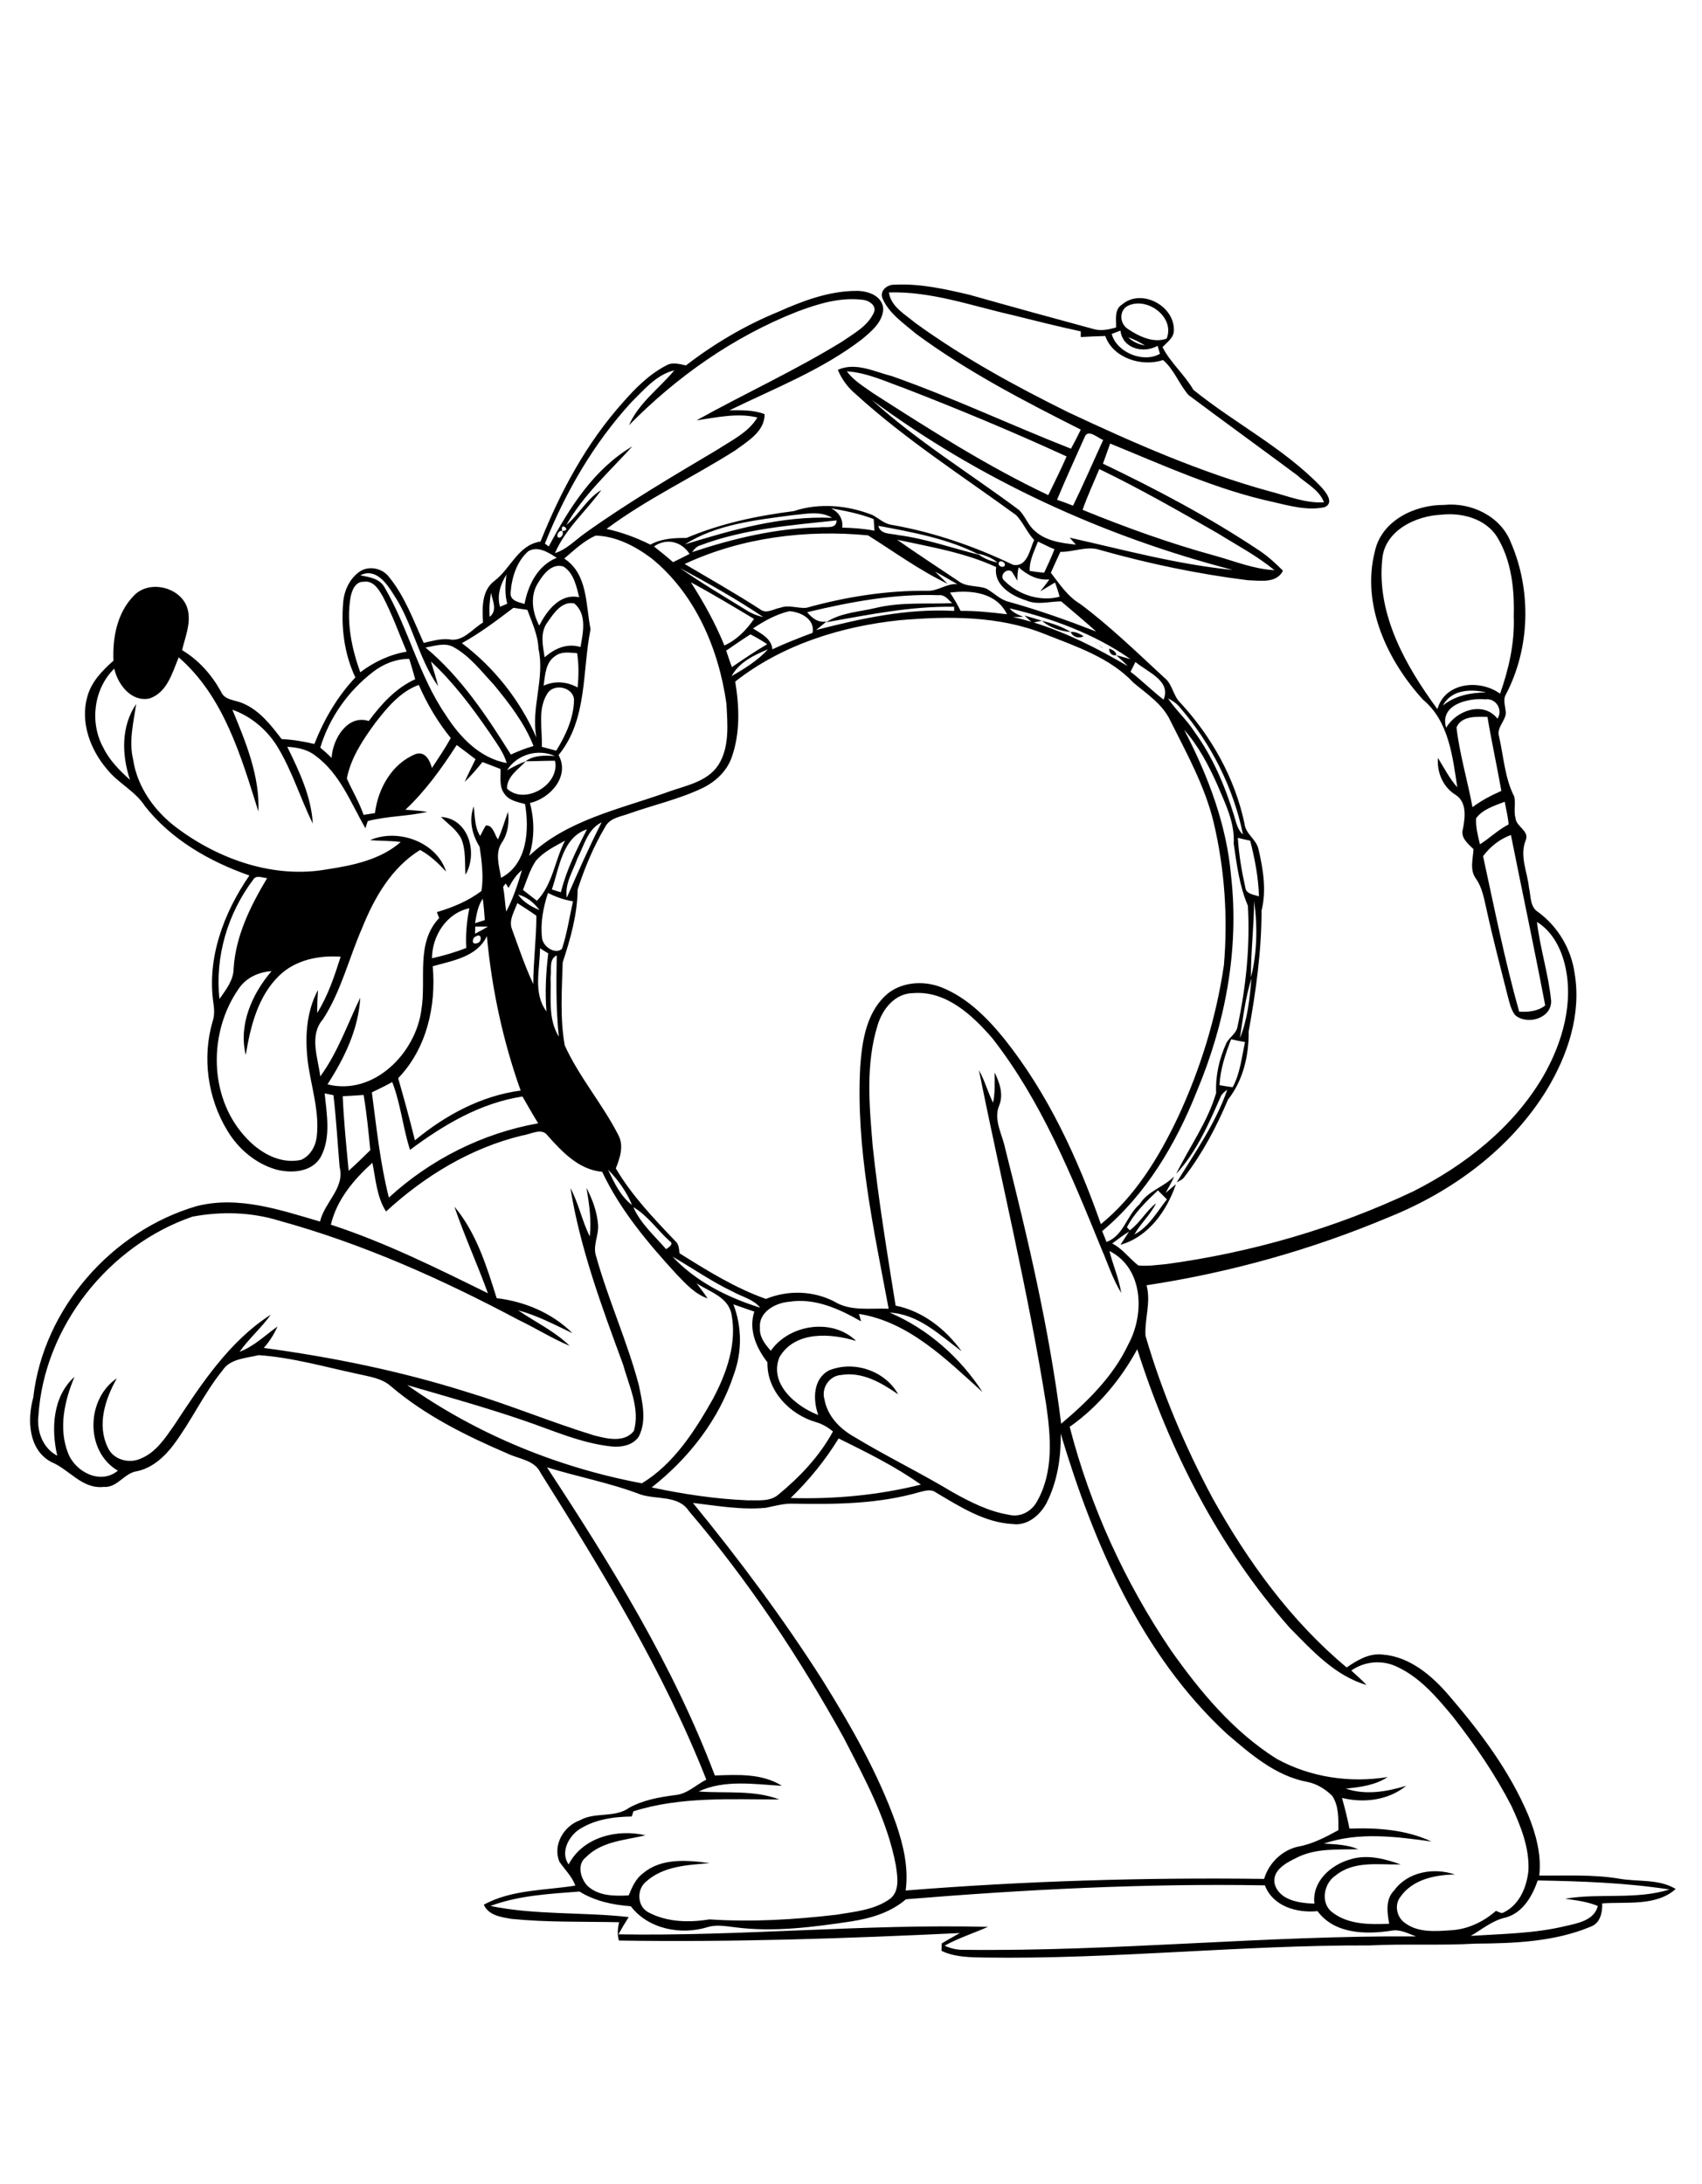 <?xml version="1.0" encoding="utf-8"?>
<!-- Generator: Adobe Illustrator 21.0.2, SVG Export Plug-In . SVG Version: 6.00 Build 0)  -->
<svg version="1.2" baseProfile="tiny" id="Layer_1" xmlns="http://www.w3.org/2000/svg" xmlns:xlink="http://www.w3.org/1999/xlink"
	 x="0px" y="0px" viewBox="0 0 660 847" overflow="scroll" xml:space="preserve">
<path d="M171,316.8c10.8,0.6,14.4,14.1,9.5,22.4c-0.3-4.6,0.2-9.5-1.6-13.9C177.1,321.7,173.7,319.5,171,316.8 M430.2,251.5
	c1.1,0.5,2.6,1.1,2.7,2.5C431.4,254.6,429.8,253,430.2,251.5 M427.9,251.5c0.6,0,1.7,0,2.3,0C429.6,251.5,428.5,251.5,427.9,251.5
	 M426,250.1c0.5,0.4,1.4,1.1,1.9,1.4C427.5,251.1,426.5,250.4,426,250.1 M424.1,248.8c0.5,0.3,1.5,1,2,1.3
	C425.6,249.7,424.6,249.1,424.1,248.8 M421.8,248.4c0.6,0.1,1.8,0.3,2.3,0.4C423.5,248.7,422.3,248.5,421.8,248.4 M420.2,246.7
	c0.4,0.4,1.2,1.3,1.5,1.7C421.4,248,420.6,247.1,420.2,246.7 M415.2,245.1c1.8-0.3,3.5,0.7,5,1.6C418.4,247.8,416,247,415.2,245.1
	 M404,240.7c3.9,1,7.8,2.2,11.2,4.4C411.1,244.7,407.1,243.4,404,240.7 M351.3,736.5c-6,5.2-13.7,7.4-21.3,8.6
	c-14.8,2.2-29.8,4.2-44.7,2.3c-3.6-0.4-7.3-1.2-10.9-0.1c-10.3,3.2-23,0.8-29.8-8.1c-7-0.5-13.9-2-19.9-5.7
	c-11.6,0.9-23.6,1.5-34.5,5.6c17.6,3.6,35.8,2.3,53.6,4.3c-1.4,2.2-2.7,4.4-4,6.7c47.8,0.8,95.5-4.1,143.3-2.9
	c-5.6,2.5-11.4,4.3-16.8,7.3c2.4,1.1,5,1.7,7.6,1.6c58.4,0.7,116.7-5.6,175.2-5.2c-3.1-1.1-6.2-2.9-9.6-2.2c-10,1.5-22,1.3-28.6-7.6
	c-7.9,0.8-17.3-1.8-20.4-10C444.1,730.3,397.6,732.7,351.3,736.5 M596.3,729.2c-2.1,6.1-5.8,12.6-12.5,14.4
	c-5.1,1.1-9.1,4.6-13.5,7.1c12.3-0.8,24.7-0.9,36.7-3.8c4.8-1.1,11.2-2.2,12.6-7.8c-4.1-1.7-8.4-2.2-12.7-2.8
	c13.4-2.3,27.4,0.5,40.5-3.6C630.4,730.1,613.3,729.5,596.3,729.2 M212.1,569c24.9,37.9,49,76.9,65.1,119.5c8.8-0.3,18.2-0.9,26,4
	c-10.7-0.6-22.2-2.5-32.3,2.2c10.5,0.8,21.3-0.7,31.3,3.1c-18.9,0-38.3-1.2-56.6,4.6c-0.2,0.7-0.4,1.3-0.6,2
	c-7.3,0.1-15,1.2-21.1,5.5c-3.8,3-6.5,8.7-3.4,13.1c5.5-10.6,18.8-13.9,29.8-11.3c-7.9,1.9-17,2.3-23.1,8.5
	c-3.6,2.8-2.1,8.2,0.6,11.1c4.3,4,10.5,4,16,3.7c1.3-3.2,2.7-6.5,5.6-8.6c7.1-6,17.2-5.1,25.8-3.9c-8.5,0.7-17.9,1.1-24.6,7.1
	c-3.8,3-3.6,9.7,0.9,12c7.2,3.8,15.7,4,23.6,2.7c16.4,1.1,32.9,0.1,49.2-1.8c7.1-1.2,14.9-1.8,21-6.3c3.7-3.1,2.7-8.6,2.1-12.8
	c-3.3-17.7-12.1-33.7-20.2-49.5c-17.2-31.1-37-60.9-60.1-88c-4.1-6.2-12.6-4.3-18.8-6.4C236.5,575,224.1,572.7,212.1,569
	 M325.2,557.8c-5.2,8.5-11.5,16.2-18.6,23.1c17,0.5,34.1-1.1,50.5-5.2C347.1,568.6,336.1,563.2,325.2,557.8 M411.3,555.9
	c0.2,9.3-1.3,18.7-5.5,27c-2.5,4.6-7.3,8.8-12.9,8.1c-11-0.5-20.6-6.7-29.9-12.2c-1.9-1.5-4.3-0.7-6.4-0.2
	c-15.8,4.6-32.4,4.8-48.7,4.5c-3.8-0.2-7.4,0.9-11,1.6c-9.4,0.9-18.8-0.8-28.2-1.9c18,22,35,44.8,50.3,68.8
	c11,17.7,21.5,36,28.5,55.7c2.8,8.2,4.9,17,3.7,25.8c46.2-3.7,92.6-5.1,139-4.5c1.8-6.1,6.9-11.1,13.1-12.5c5.7-1,10.7-3.7,15.7-6.4
	c0-4.5,0.2-9.4-2.4-13.3c-2.6-2.6-6-4.7-9.6-5.4c-12.4-2.3-22.2-10.9-31.4-18.8C442.5,641.5,424.1,598.5,411.3,555.9 M414.8,553.3
	c8,30.9,21.4,60.3,39.3,86.7c11.3,16,24.2,31.5,40.9,42c13,7.2,28.5,9.5,43.1,7.1c-4.8,3.2-10.6,3.9-16.2,4.5
	c7.7,2.6,15.8,1.2,23.4-1.1c-6.9,5.6-16.4,6.8-24.9,4.7c1.1,3.9,2.1,7.9,2.9,11.9c10.8-0.4,21.9,0.4,31.8,5
	c-13.8-1.9-28.2-3.8-41.7,0.8c4.5,0.3,9.1,0.4,13.3,2.2c-8.2,0.2-16.8-0.5-24.3,3.5c-3.9,1.9-9.2,4.8-8.1,10
	c1.9,6.4,9.7,7.4,15.4,7.6c-1-8.6,6.4-15.1,14-17.2c6.5-2,13.3-0.2,19.5,2c-8.5,0.2-18.1-1.6-25.3,4.3c-4.6,3-6,10.8-1.2,14.3
	c6.2,4.8,14.6,4.7,22,4.4c-0.8-4.4-1.5-9.5,1.9-12.9c5.3-7.3,15.4-9,23.6-6.2c-7.7,0.1-16.4,1.9-21.1,8.6c-2.5,3.1-1.5,7.9,1.6,10.1
	c5.2,4,12.1,3.3,18.2,2.9c6.4-0.4,12.4-3.3,17.2-7.5c1,0.3,2.1,1.3,3.2,0.5c6-3,8.8-9.9,9.4-16.2c0.4-8.8-3-17.2-6.6-25
	c-6.3-12.2-14.1-23.6-22.6-34.5c-6.3-7.6-13-15.6-22.3-19.7c-5.6-2.5-12.2-1.8-17.2,1.7c2,1.8,4,3.6,5.9,5.6
	c-12.3-3.6-21.1-13.4-29.8-22.2c-27.4-31.1-46.6-68.7-59.1-108C434.7,534.8,425.9,545.5,414.8,553.3 M284.4,505.8
	c3.3,8.7,3.4,18.3,0.2,27.1c-5.7,17.5-17.5,32.6-31.9,43.9c12.3,2.6,24.8,4.5,37.3,5c3.9-0.1,8.4,0.6,11.7-2.1
	c8.4-6.9,16.1-15,21.3-24.6c-1.9-1.6-4.1-2.9-6.5-3.6c-10.2-2.9-19.2-12.2-18.9-23.2c-4.3-5.6-7.4-12.5-5.1-19.7
	C289.7,507.7,287.1,506.7,284.4,505.8 M260.8,487.3c9,9.7,21.5,15.9,34,19.8c-2.7-3.3-7-4.2-10.6-6.2
	C276,497,268.6,491.8,260.8,487.3 M245.6,468.1c2.8,6.4,8.2,11.1,12.7,16.3c1-0.7,3.2-2,1.4-3.1C254.9,477,251.2,471.4,245.6,468.1
	 M437,475.9c0.3,0.3,0.8,0.9,1.1,1.2c4-2.9,6.3-7.5,10.2-10.5c-2.2,4.5-6,7.8-8.4,12.1c5.6-2.9,8.8-8.8,12.6-13.6
	c-1.2-1.2-2.3-2.3-3.5-3.5C444.5,465.9,439.9,470.3,437,475.9 M235.8,453.6c2.3,4.9,4.8,10.3,9.3,13.7
	C243,462.2,239.7,457.5,235.8,453.6 M202.6,440.3c-20,4.8-37.9,15.7-52.9,29.5c-3.6-5.6-4-12.5-5.3-18.9c-7.2,6.5-13.8,14.3-16.1,24
	c21.1,6.9,41,16.8,60.9,26.6c-4.1-11.3-9.1-22.2-13-33.6c8.5,10.1,12.5,23.1,16.4,35.5c10.9,1.3,21.6,5.8,29.4,13.6
	c-6.9-3.3-13.7-6.9-21.1-8.9c6.7,4.6,14.2,8.1,20,13.8c-6.9-2.9-13.2-6.9-19.9-10.1c-29.5-15.7-60.3-29.5-92.6-38.4
	c-10.9-3.4-22.7-3.7-33.8-1.6C42.1,483,17.1,514.5,14.9,549c-0.7,6,1.7,12.6,7.3,15.5c-2.4-10.4-1.8-23,6.7-30.6
	c-3.9,9.2-6.3,20-2.5,29.6c2.8,7.3,12.6,12.4,19.3,6.8c-12.8-7.5-12.3-27.8-0.4-35.8c-4.5,8-7.8,18-3.5,26.8
	c2.1,4.8,8.3,6.4,12.8,4.3c5.9-2.4,9.5-8,13-13c10.4-15.8,21.2-32.4,37.4-42.8c-3.6,5.1-8.5,9.3-12.1,14.4c5.6-2.1,9.9-6.4,14.7-9.8
	c-1.3,3-3.1,5.8-5.3,8.3c26.7,3.6,53.1,9,78.8,17.1c16.6,5,32.6,11.7,49.2,16.8c5,1.3,11.8,3,15.5-1.7c2.5-8.7-1.9-17.5-4.2-25.8
	c-8.2-22.3-16.6-44.8-20.4-68.4c3.2,6,4.5,12.7,7.5,18.8c0.7-6.3-0.2-12.7-1.3-18.9c2.3,4.4,4.1,9.2,4.5,14.2
	c0.4,4.2-2.2,8.3-0.7,12.5c4.7,16.8,12,32.8,16.5,49.7c1.3,6.4,3.2,13.6,0.1,19.9c-2.2,3.6-6.9,4.4-10.8,4
	c-11.9-1.3-22.8-6.3-34-10.1c-14.9-5.1-30-9.3-45.1-13.7c27,19.1,58.5,32,91,38.1c12.4-7.5,20.6-20.4,27.6-32.8
	c5.3-10,9.4-21.6,7.1-33.1c-1.5-6.5-8.6-8.4-13.5-11.7c1.4,1.9,2.9,3.8,4.3,5.9c-4.9-1.7-8.4-5.6-11.9-9.2
	c-11.1-12.1-21.9-24.9-29-39.9c-9-0.8-15.5-7.7-21.1-14C210.1,437.1,205.8,439.9,202.6,440.3 M132.9,425.1
	c0.4,9.7,1.4,19.3,2.3,28.9c2.9-2.6,5.7-5.3,8.4-8c-0.7-7.1-1.4-14.3-2.6-21.4C138.2,424.8,135.5,425,132.9,425.1 M144.2,423.6
	c1.8,13.6,3.2,27.4,6.6,40.8c16.1-14.8,36.4-25,57.9-28.8c-2.1-3.4-4.1-6.9-6.1-10.4c-16.3,2.5-30.6,11-43.6,20.7
	c-2.8-8.7-3.6-17.8-6.9-26.3C149.6,421,146.9,422.3,144.2,423.6 M477.4,403c-2.2,5.7-4.2,11.6-4.5,17.8c1.7,0.3,3.4,0.6,5.1,0.8
	c2.9-5.3,3.5-11.6,4.8-17.5C481,403.8,479.2,403.4,477.4,403 M340.4,397.3c-4.8,15.2-3.3,31.4-2,47c2.2,20.8,5.6,41.4,8.9,62
	c10.5,2.1,19.4,9.1,25.6,17.7c-8.5-6.3-16.7-14.4-27.9-15c14.8,6.3,27.3,17.4,36,30.8c-14-12.6-28.5-27.2-47.9-30.3
	c0.2,0.7,0.6,2.2,0.8,2.9c-8.4-4.8-17.9-9.2-27.9-7.6c-5.3,0.4-11.9,4-11.3,10.1c-0.3,3.5,2,6.4,4.2,8.9
	c7.2-10.3,23.9-12.8,33.1-3.8c-9.9-3-23.6-4-29.7,6.2c-4.3,10.3,6.3,19.2,15,22.5c-2.1-5.9-2.1-14,4.2-17.3
	c9.6-3.9,21.7,0.1,26.8,9.3c-6.5-4.5-14-8.9-22.2-7.5c-4.5,0.3-7.7,5.1-6.4,9.4c1.1,6.4,5.9,11.4,11.4,14.5
	c12.5,7.6,25.8,14,38.4,21.6c6.8,3.8,13.9,7.4,21.7,8.7c4.5,1.1,8.9-1.3,11-5.3c6.4-11.3,5.3-24.9,3.5-37.3
	c-6.9-43.6-17.4-86.6-26.1-129.8c2.3,4,3.4,8.5,5.5,12.6c0.8-3.8,0.6-7.8,0.6-11.7c1.9,3.9,3.5,8.4,1.8,12.7
	c-2.4,5.6,1.2,11.3,2.3,16.8c8.9,35.2,17.2,70.6,21.7,106.7c10.3-8.7,20.2-18.4,26-30.7c6.4-11.7,6-29.6-7.3-36.3
	c1.4,5.5,3.7,10.7,4.6,16.3c-3.3-5.4-5.2-11.4-7.7-17.2c-11.6-28.4-23.3-57.3-42.3-81.6c-7.7-8.9-17.8-18.4-30.5-17.5
	C347.1,385.1,342.3,391.2,340.4,397.3 M480.8,402.6c3-7.3,3.8-15.4,4.5-23.2C482.9,386.9,482,394.9,480.8,402.6 M213.5,379
	c0.3,7.7-1.1,16.1,3.2,23c-1.1-10.5-1-21-0.8-31.5C212.7,371.9,214,376.2,213.5,379 M108.3,378.3c-8.3,8-11.2,19.8-13,30.8
	c-2.9-11.7,2.5-23.8,10-32.5c-5,0.3-10,2.6-12.8,6.9c-11.6,16.7-11.6,41.4,2.2,56.9c5.4,6.2,13.5,11.2,22,9.4
	c3.5-1.5,5.6-5.1,6.1-8.8c1.2-9.8-2.1-19.4-3.4-29c-1.2-9.5-0.7-19.5,3.9-28.1c-0.2,3-0.3,6-0.3,8.9c4.2-6.7,6.7-14.3,9.1-21.8
	C123.7,370.4,114.6,372.2,108.3,378.3 M209.4,367.7c0,8.2-2.8,17.3,2.5,24.5c-0.6-7.5-0.2-15,0.7-22.5
	C211.5,369,210.4,368.4,209.4,367.7 M167.8,374.7c1.4,15.5-2.4,32-13.4,43.4c2.3,8,4.5,16,6.5,24.1c11.7-9.7,25.7-17.3,41-19.3
	c-6.9-19.3-11.2-39.5-13.1-59.9C185,371.1,175.5,372.5,167.8,374.7 M184.4,363.2c-1.3,0.5-1.6,3.2,0.3,2.6
	C187.1,365.7,187,361.4,184.4,363.2 M184.3,359.3c0,0.7-0.1,2.1-0.1,2.8c1.7-0.9,3.4-1.8,5-2.8C187.5,359.3,185.9,359.3,184.3,359.3
	 M167.5,371.6c4.5-1,9-2.3,13.3-4c-0.3-5.2,0.2-10.3,1.2-15.4C173.1,354.1,167.6,362.9,167.5,371.6 M198.6,360.5
	c2.6,7.1,5,14.3,8.2,21.1c0-8.9,1.2-17.6,1.2-26.5c-2.4-1.7-4.9-3.3-7.4-4.9C199.5,353.4,197.1,356.9,198.6,360.5 M486.3,349.4
	c0,9.9-1.3,19.7-1.2,29.6C487.5,369.5,487.7,359.1,486.3,349.4 M184.2,358c1.3-0.4,2.5-0.8,3.8-1.2c-0.2-2.8-0.4-5.5-0.8-8.3
	C185.2,351.4,184.8,354.8,184.2,358 M210.2,363.8c0.4,3.3,5,6.4,7.7,4.2c2-6,2.9-12.3,4.3-18.5c-3.4-0.5-6.6-1.7-9.7-3.2
	C210.6,352,209.5,358,210.2,363.8 M200.9,346.9c2,2.9,5.1,4.7,8.3,6C207.1,350.1,204.4,347.8,200.9,346.9 M98.2,341.1
	c-9.9,13.1-14.9,29.9-13.1,46.3c2.5-3.6,5.5-7.3,5.5-11.9c0.8-12.7,6.6-24.3,13-35C101.8,340.5,99.4,339.1,98.2,341.1 M197.2,344.3
	c-0.3-0.4-0.8-1.3-1.1-1.7c-0.3,0.4-0.7,0.9-1,1.3c0.6,3.2,0.7,6.4,1.2,9.6c2.7-5.1,4.5-10.6,6.1-16.1
	C200.1,339.3,198.6,341.7,197.2,344.3 M207.8,333.8c-2.3,3.4-3.5,7.5-5,11.3c1.8,1.4,3.6,2.8,5.4,4.2c6.2-6.4,6.9-15.7,10.9-23.3
	C215.1,328.2,210.8,330.3,207.8,333.8 M480,324.9c0.4,6.5,1.5,12.9,2.9,19.2c0.3,2.7,3.4,2.8,5.3,3.5c-0.2-7.3-1.6-14.5-3.4-21.6
	C483.3,325.7,481.7,325.3,480,324.9 M575.1,332c4.4,20.2,8.4,40.4,14,60.3c3.5,0.2,7.2-0.1,10.1-2.4c-4.2-22.1-8.9-44.1-13.3-66.1
	C581.5,325.4,577.9,328.3,575.1,332 M214,344.9c1.2,0.4,2.3,0.8,3.5,1.1c2.1-8.6,6.1-16.5,10.1-24.4
	C218,324.8,216.9,336.6,214,344.9 M223.9,332.9c-1.7,4.9-5,9.8-4.1,15.2c4.3-9.8,8.6-19.6,13.5-29.2
	C227.8,321.5,226.5,328,223.9,332.9 M572.4,317.3c-0.2,3.4,0.7,6.8,1.5,10.1c3.8-2.4,7-5.6,11.1-7.7c-0.2-3-1-5.9-1.5-8.8
	C579.4,312.5,575,313.8,572.4,317.3 M196.6,298.7c2.4-1.3,4.8-2.6,7.3-3.5c-2.9,3.2-7.3,5.8-7.3,10.6c6.9,6.6,20.7-1.6,18.6-10.8
	c-3.8,0-7.6,0.2-11.4,0.2c3.3-2.4,7.5-2.3,11.4-2C208.7,290.2,200.5,292.5,196.6,298.7 M564.8,282.1c1.2,10.4,4.3,20.6,6.2,30.9
	c3.5-2.6,7.3-4.6,11.2-6.3c-1.7-9.6-3.8-19.1-5.4-28.7C572.7,277.9,566.7,277.5,564.8,282.1 M560.8,282.2
	c3.9-6.7,14.4-10.5,19.9-3.5c2.2-3.5-0.6-8.1-4.8-7.5C569.4,270.6,558.1,273.2,560.8,282.2 M452.9,270.8c3.1,4.6,7.3,8.3,10.3,13
	c7,9.6,11.7,20.7,15.2,32c0.9,2.7,1.3,5.8,3.6,7.8c-3.7-18.1-12.3-35.2-24.4-49.2C456.3,272.8,454.7,271.7,452.9,270.8 M559.5,273.6
	c4.8-3.9,10.8-5,16.8-5.1C570.3,267.1,562.8,267.4,559.5,273.6 M212.1,269.2c-3.7,6.1-1.7,13.6-2,20.4c1.9,0.5,3.7,1,5.6,1.5
	c3.7-6,6.8-12.7,6.9-19.8C222.2,266.3,214.5,264.8,212.1,269.2 M145.4,280.5c-4.7,6.4-9.4,13.5-10.9,21.4c2.1,4.7,4.8,9.2,6.5,14.1
	c1.5-0.2,2.9-0.5,4.4-0.7c1.2-9.6,6.6-19.2,15.8-22.9c3.7-1.2,5.5,2.5,6.3,5.4c2.5-3.8,5.1-7.6,7.3-11.6
	c-5.1-6.3-9.2-13.2-12.4-20.6C155.2,268.2,150,274.5,145.4,280.5 M440.3,256.7c-0.6,1.3-1.3,2.5-1.9,3.8c4.4,3.4,8.4,7.4,12.8,10.8
	C454.3,264,444.9,260.6,440.3,256.7 M144.6,260.6c-9.6,7.4-16.9,17.7-20.4,29.3c1.5,1.3,3,2.6,4.4,4c0.3-7.1,6.1-17,14.4-14.3
	c4.8-6.5,10.5-12.8,18-16.2c-0.7-2.6-1.5-5.3-2.3-7.9C153.6,255.5,148.7,257.4,144.6,260.6 M69.3,254.9c-2.5,6-4.5,13.8-11.5,16
	c-7,1.3-12.1-5.5-13.5-11.6c-8,7.8-9.6,21-4.2,30.7c2.4,4.9,6.3,8.8,10.3,12.4c-3.2-9.7-3.5-20.7,2.4-29.4c-1,7.1-2.9,14.3-1.2,21.4
	c1.6,10.9,8.5,20.4,17.2,26.8c16.4,12.2,37.6,19.6,58.1,15.9c10-1.5,20.8-3.8,28.5-10.6c-4-0.5-8-0.4-11.9-0.7
	c10.7-4.7,25.8,0.6,29.5,12.2c-3-3.2-6.2-6.3-10.1-8.4c-11,6.8-17.7,18.4-22.4,30.1c-5.2,11.8-8.2,24.7-15.3,35.6
	c-5.4,6.2-1.9,14.9-1,22.1c6.8-9.3,10.5-20.2,15.5-30.5c-0.7,12.3-6.2,23.5-12.7,33.6c18,4.5,34.2-12.1,36.4-28.9
	c2-11.9-2.3-25.9,6.9-35.6c-0.3-0.8-0.6-1.5-0.9-2.3c6.1-1.8,12.2-4.3,17.3-8.2c0.9-5.6,0.1-11.5-0.7-17.1
	c-2.9-4.7-4.3-10.3-2.3-15.7c0.5,3.9,0.3,8,2.5,11.5c0.7-1.4,1.4-2.8,2.2-4.1c2.9-0.2,3.3,3.6,4.7,5.4c1.6-3.5,2.6-7.2,3.9-10.7
	c0.5,4.1,0,8.3-2.3,11.8c-2.9,4.1-1.1,9.3-0.4,13.8c10.2-5.3,11-18.6,9.3-28.6c-2.8-0.8-6.2-1.3-8-4c-2.1-2.7-1.4-6.4-1.5-9.6
	c-2.3-0.9-4.6-1.8-7-2.7c-2.2,2.7-4.4,5.3-6.9,7.7c1.3-3,2.8-5.9,4.2-8.8c-2.4-1.8-4.8-3.7-7.3-5.5c-5.8,9-12.1,17.8-19.9,25.1
	c2.8,0.2,5.6,0.4,8.5,0.8c-7.6,1.8-15.5,1.6-23.1,3.6c-0.2,0.7-0.7,2.1-0.9,2.8c-5.6-9.8-9.9-21.2-19.3-28.1
	c-3.1-2.5-7.1-3.3-11-3.5c4.6,9.4,9.3,19.2,9.9,29.8c-4.9-10-8.1-20.8-14-30.3c-4-6.3-10.1-11.4-17.2-13.9
	c5.2,12.5,10.7,25.8,10.1,39.5C93.5,293.3,86.8,270.1,69.3,254.9 M215.3,254.4c-3.8,2.5-3.9,7.4-4.5,11.5c4.3-2,9.1-1.6,13.2,0.7
	c0.4-4.4,0.5-8.9-0.2-13.3C221,253.1,217.8,252.5,215.3,254.4 M283.7,262.2c5-2.9,10.2-6.1,14.1-10.4
	C292.4,254,286.5,256.9,283.7,262.2 M165,251.1c13.7,11.4,23.7,26.5,33.1,41.5c2.9-1.3,5.8-2.5,8.8-3.3c-3.5-8.9-9.4-16.5-15.4-23.8
	c-4.8-5.1-9.2-11-15.5-14.5C172.6,249,168.6,250.5,165,251.1 M281.6,252.3c0.7,2.1,1.4,4.2,2.2,6.4c4.5-3.1,9-6.1,13.7-8.9
	c-2.1-1.4-4.3-2.7-6.5-3.8C287.8,248,284.7,250.2,281.6,252.3 M348.9,240.5c-22.8,2.4-45.6,9.5-63.8,23.8c1.6,9.7,2,20-1.4,29.5
	c-1.9,5.3-6.3,9.4-11.3,11.8c-9,4.3-18.8,6.5-28.2,9.8c-3.4,1.3-7.8,1.7-9.6,5.4c-4.5,7.6-7.9,15.8-10.6,24.1
	c-0.1,9.7-2.8,19.2-5.8,28.3c-0.3,10.7-1.1,21.6,0.8,32.2c5.6,12.3,14.7,22.8,20.8,34.8c2.2,4.2,0.6,8.8-1,12.9
	c6.2,10.5,14.7,19.4,23.1,28.2c1.4,1.2,1.4,3.1,1.6,4.7c10.7,6.7,21.6,13.5,33.5,17.7c8.6-3.5,18.3-3.2,26.5,1
	c6.3,3.9,14,2.5,21.1,2.8c-5.8-31-12.8-62.4-11-94.1c0.7-9.6,2.3-20.1,9.5-27.1c5.8-5.6,15-6.3,22.3-3.3c9.8,4,17.4,11.7,24,19.8
	c17,21.3,28.5,46.3,37.5,71.9c13.4-10.9,22.6-26.1,29.9-41.5c8.7-18.7,14.8-38.5,17.8-58.9c1.6-18.5,0.3-37.4-4-55.5
	c-3.4-14-10.4-26.6-16.8-39.4c-3-6.4-9.1-10.3-14.3-14.7c-9.1-9.7-22.2-14-34.3-18.8C387.3,238.7,367.7,238.9,348.9,240.5
	 M292,243.7c3.1,2,7.2,3.9,7.5,8.1c5.1-2.4,10.3-4.4,15.6-6.4c1-5.3-4.6-8.1-9-8.4C301,238.2,296.3,240.8,292,243.7 M391.5,235.9
	c1.3,1.7,3.4,2.5,5.3,3.3c-1,0-3,0.1-4,0.1c2.4,0.5,4.7,1.1,7.1,1.8c-0.9-0.8-1.8-1.6-2.6-2.4c2.2,0.6,4.4,1.3,6.7,2
	c-0.8,0.2-2.4,0.5-3.1,0.7c12.9,4,24.8,10.1,36.4,16.9c-1.4-1.5-2.9-2.8-4.4-4.2c1.8,0.4,3.6,1,5.5,1.5
	C424.4,245.8,408,239.8,391.5,235.9 M179.1,249.4c12.6,9.5,22.6,22.2,28.9,36.6c-2.2-11.5,3.4-23,0.8-34.5c-0.2-5.3-2.5-10.1-4.3-15
	c-1.8-0.3-3.6-0.5-5.4-0.8C192.6,240.6,186.2,245.5,179.1,249.4 M212.3,241.3c-3,4-1.8,9.1-1.1,13.6c3.8-3.4,8.7-5.6,13.9-4
	c1-5.6,2.6-12.7-2.4-16.9C217.8,233,214.7,237.9,212.3,241.3 M313,237.4c1.9,2.3,4.3,4.2,7.5,3.6c-1.3,1.1-2.7,2.2-4,3.3
	c17.5-4.5,35.3-8.4,53.5-7.4c0-0.4,0-1.2,0-1.6c-16.8-0.3-33.2,3.1-49.6,6c5.7-3.8,12.9-4,19.4-5.6c9.7-2.3,19.6-1.4,29.4-1.8
	c-1.5-1.4-2.9-3.4-5.2-3.1C346.8,230.2,329.7,233.4,313,237.4 M368.4,229.8c1.5,2.3,2.9,4.6,4.1,7.1c6-0.1,12,0.6,18,1.3
	C386.4,229.8,376.7,228.7,368.4,229.8 M190.4,229.9c-0.5,3.1-0.8,6.2-0.5,9.3C193,236.7,191,232.9,190.4,229.9 M267.9,225.8
	c5,7.8,9.5,15.9,13,24.5c4.9-2.2,8.5-6,11.5-10.3C284.2,235.1,276.1,230.2,267.9,225.8 M135.9,231.8c-1.6,9.7,0.5,19.7,3.8,28.9
	c5.3-4,11.4-6.9,18-8c-3-7.1-5.6-14.4-9.2-21.3c-1.6-2.8-3.7-6.4-7.5-5.8C137.7,225.5,136.4,229.1,135.9,231.8 M193.9,235.3
	c0.9-0.4,1.9-0.8,2.8-1.2c-1-3.7-0.8-7.5-0.3-11.3C194.1,226.5,192.6,230.9,193.9,235.3 M139.7,223.1c3.5,0.7,7.6,1.2,9.5,4.8
	c9.2,15.8,13.2,34.1,23.6,49.3c5.5,8.6,13.2,16.8,23.7,18.7c-1.3-4.4-4.2-8-6.6-11.7c-6.8-9.9-14-19.5-22.8-27.7
	c1,3.2,2,6.4,2.8,9.6c-7.7-10.8-9.9-24.6-17.3-35.6C149.9,226.1,145.6,220.1,139.7,223.1 M395,220c-0.4,1.7-0.5,3.4-0.5,5.2
	c-0.7-1.2-1.4-2.5-2.2-3.6c-2.2-1.5-5.1,1.9-2.7,3.7c5.4,5.4,13.8,8.1,21.3,6.1c-0.5-1.9-1.1-3.7-1.8-5.5c-1.9,1.1-3.8,2.3-5.7,3.4
	c1.2-1.5,2.4-3,3.5-4.6C402.3,225.1,398.4,223,395,220 M263.7,220.3c8.3,5.8,17.1,11,25.7,16.3c2,1.3,4.3,2.2,6.6,2.7
	C285.6,232.3,274.7,226.2,263.7,220.3 M208.8,225.8c-3.4,5.1-2.4,11.6,0.3,16.8c3-5.8,8-12.6,15.5-11c-1.1-4.3-2.1-9.4-6.1-11.9
	C214.1,218.3,210.8,222.5,208.8,225.8 M387.4,218c-0.8,1.2,1.2,2.4,2.1,1.5C390.3,218.4,388.3,217,387.4,218 M379.1,214.7
	c2.2,1.8,4.9,2.9,7.7,3.4C384.6,216.3,381.9,215.2,379.1,214.7 M204.8,213.8c-4.5,4-6.4,10.3-6.8,16.1c-0.2,3.1,3.1,3.6,5.4,4.3
	c1.4-7.4,5.1-14.9,12.5-17.9C212.7,214.3,208.6,211.5,204.8,213.8 M402.5,210c-1.4,3.7-3.4,7.4-3.2,11.4c1.8,0.3,3.7,0.5,5.6,0.7
	c1.4-3,2.8-6,4-9.1C406.7,212.1,404.6,211,402.5,210 M253.6,211.9c2.5,2,5,4,7.4,6.1c2.2-1.1,4.3-2.1,6.4-3.2
	C264.3,210,258.5,208.5,253.6,211.9 M347.9,209.3c7.8,5.5,15.8,10.7,23.7,16c3.2,2.5,7.5,1.6,11,3c2.9,1.7,5.3,4.3,8.7,5.1
	c11.5,3.2,22.7,7.2,33.8,11.5c-4.5-4-9-7.8-13.6-11.7c-4.5,0-9.1,1.5-13.4-0.3c-5.7-1.8-12.9-5.9-11.8-13
	C374.2,214.3,360.9,212.1,347.9,209.3 M218.8,216.6c9.2,6,8.3,17.9,10.2,27.4c-3.3,16.4-1.1,35-12.4,48.8
	c4.5,8.2-3.2,16.8-11.1,18.6c1.8,6.8,1.8,13.8-0.3,20.5c14.4-13.8,34.7-18,53-24.5c7.1-2.7,15.9-3.9,20.4-10.8
	c4.4-7,3.5-15.8,3.1-23.7c-3-21.3-12.1-42.7-29.2-56.5c-6.2-4.6-13.6-8.5-21.5-8.7C226.4,209.7,222.7,213.3,218.8,216.6
	 M265.5,218.7c9.8,5.8,19.7,11.4,29.3,17.6c2.4,1.9,5.2-0.2,7.7-0.6c3.3-1.3,6.8,0.3,10.2,0c15.4-4.3,31.3-6.8,47.3-6.6
	c3.9,0,7.2-2.9,11.2-2.6c-2.9-1.6-5.7-3.4-8.6-4.8c1.6,1.6,3.3,3.1,4.9,4.7c-10.9-5.2-20.7-12.4-30.9-18.8
	C312.6,205.3,287.6,208.4,265.5,218.7 M216.4,208.4c1.3,0.5,2.4-1.5,1.6-2.5C216.8,205.5,215.6,207.4,216.4,208.4 M340.6,203.9
	c0.8,3.5,5,2.9,7.7,3.6c10.8,1.4,21.1,5.1,31.6,7.7C367.8,208.9,353.9,206.4,340.6,203.9 M218,205.9C222,205.9,217,202,218,205.9
	 M271.5,211.5c-1.4,0.4-2.3,1.5-3.1,2.6c16-5.3,32.6-9.3,49.5-9.6c2.3-0.4,6.5,0.9,6.5-2.7C306.6,203.7,288.4,205.1,271.5,211.5
	 M536,217c-2.2,21.4,9.2,41.4,21.4,58c2.9-10.5,16.5-11.7,24.3-6c3.4-9.6,5.7-19.8,5.3-30.1c0.3-10.5-0.9-21.5-6.4-30.6
	c-4.5-7.2-13.7-9.6-21.7-8.7C549,200,536.8,205.8,536,217 M307.1,199.8c-14.1,1.9-29.3,3.5-41.5,11.3c18.5-5.7,37.5-11.1,57.1-10.3
	C317.8,197.9,312.2,199.4,307.1,199.8 M322.2,197.1c3,1.4,4.8,4.1,4.4,7.5c4.2,0.1,8.4,0.4,12.5,1.2c-0.1-1.5-0.2-3-0.3-4.5
	C333.5,199.2,327.8,198.1,322.2,197.1 M426.3,181.9c-2.2,5.2-4.6,10.4-6.5,15.8c16.9,6.9,34.1,13.1,51.7,17.9
	c7.5,2.1,14.8,5.1,22.7,5.5c-6.8-5.6-14.6-9.7-22-14.3C457.1,198.1,442,189.5,426.3,181.9 M420.6,169.5c-3.6,8.1-7.3,16.1-10.7,24.3
	c2.1,0.7,4.2,1.5,6.2,2.3c4.1-8.4,7.8-17,11.7-25.5C425.7,169.9,421.9,166.1,420.6,169.5 M338.1,155.1c17.6,16,38.1,28.5,57.1,42.7
	c2.4,2.4,3.4,5.8,6,8c4.3,4,10.4,4.8,16,5.4c-0.8-0.9-1.6-1.8-2.4-2.7c21,4.7,41.8,10.4,63.2,12.5C427.9,208,379.9,186,338.1,155.1
	 M328.4,144c2.6,3.6,6.6,5.9,10.2,8.5c22,14.1,44.2,28.3,67.9,39.5c2.4-5,4.9-9.9,7.1-15c-20.7-9.5-41.8-18.3-63-26.5
	C343.3,147.9,336.2,144.5,328.4,144 M437.5,130.8c1.8,1.8,4.1,2.7,6.5,3.2C442,132.7,439.8,131.6,437.5,130.8 M431.1,129.5
	c1.9,7.2,12.3,11.4,18.7,7.7c-0.2-0.8-0.7-2.3-0.9-3.1c-5.5,3.1-13.6,1.1-14.4-5.9C433.4,128.6,432.2,129.1,431.1,129.5
	 M438.3,118.2c-4.4,1.3-4.5,7.1-0.9,9.4c4.2,2.8,9.9,5.6,15,3.7C455.6,123.4,445.8,115.6,438.3,118.2 M309,120.9
	c-24.6,9.7-46.6,25.2-65.1,44c3.8-8.7,11.7-14.2,17.6-21.3c-7,1.7-11.7,7.5-16.6,12.3c-14.6,15.9-25.6,34.9-33.6,54.9
	c0.4,0.3,1.1,0.8,1.5,1.1c7.9-14.9,17.6-30.1,32.4-38.8c-8.9,9.8-19,18.9-25.6,30.5c5-4.1,8-10.3,13.6-13.6
	c-5.9,8.2-14,15.1-18,24.5c4.5-1.4,7.8-5,11.6-7.7c16.5-11.8,34-22.1,51.5-32.5c5.5-3.6,11.9-6.6,15.4-12.4
	c-7.8-1.9-15.8,0-23.6,1.1c18.7-10.4,38.2-19.3,56.4-30.5c4.6-3.2,10.2-6.1,12.5-11.6c0.8-2.5-2-4.3-4.1-4.6
	C325.9,115.1,317.2,117.8,309,120.9 M344.7,113.4c0.8,5.6,6.3,8.5,10.2,11.8c18.6,13.5,38.8,24.5,59.4,34.7
	c25.4,11.9,51.2,23.3,78.3,30.7c6.9,1.8,13.6,4.6,20.8,4.2c-1.8-4.9-6.9-7.3-10.5-10.6c-14-10.4-28.1-20.6-42-31
	c-3.7-4.2-5.5-9.8-9.9-13.6c-8.1,2.8-19.4-0.7-22.4-9.3c-3.2,0.1-6.3,0.2-9.5,0.4c0-0.5,0-1.6,0-2.2c-8.8-1.9-17.6-4.1-26.4-6.3
	C376.8,118.6,361.1,112.9,344.7,113.4 M342.2,115.7c-1.2-3.1,2-5.5,4.9-5.3c9.7-0.5,19.4,1.7,28.8,3.9c15.9,4.5,31.9,8.9,47.8,13.2
	c3,1,6.2,0.3,9.1-0.5c0.1-3-0.8-7,2.3-8.9c7.4-6.4,20.3,0.4,20.1,9.9c0.1,2.9-2.6,4.7-4.4,6.6c3.1,6.1,8.5,10.6,12,16.6
	c16.1,13,35,22.5,49.5,37.6c1.8,2,5.3,6.2,1.3,7.9c-6.8,1.4-13.6-0.6-20.2-2.1c-21.9-4.8-42.3-14.2-62.9-22.6
	c-0.9,2.6-1.9,5.2-2.8,7.8c20.9,10,41.5,20.9,60.8,33.8c3.3,2.2,6.2,4.9,9,7.7c-2.5,5.1-9,3.8-13.6,3.7
	c-19.3-2.4-38.4-6.4-57.2-11.7c-5.1-1.8-10.3,0.8-15.5,0.7c-1.3,2.7-2.5,5.4-3.7,8.1c3.4,4.4,6.5,9.2,11.4,12.1
	c11.5,8.6,21.9,18.7,32.5,28.5c3.3,2.5,3.4,7,6.3,9.8c12.1,13.1,21.2,29.3,24.9,46.9c0.4,4,4.5,6,5.4,9.8c1.8,7.8,3.2,16,1.2,23.9
	c0,15.8-2.2,31.4-5,46.9c0.1,9.3-2.1,18.9-8,26.4c-4.5,10.6-9.9,20.9-17,30.1c-0.7,1-1.9,1.4-2.9,2c7.1-11.6,15.1-22.9,19.6-35.9
	c-0.9,0.6-1.7,1.3-2.3,2.1c-4.7,10.7-9.5,21.9-17.5,30.5c5.1-10.4,12.2-20.1,15.5-31.4c-0.3-6.7,1.2-13.3,4-19.4
	c1.2-2.3,3.9-3.6,4.3-6.4c3.3-15.4,4.9-31.2,4-46.8c-3.3-7.6-4.3-16-5.5-24.1c0.5-8.1-3.3-15.6-6.4-22.9c-3.4-7.6-7.3-15-12.8-21.2
	c9.2,17.7,16.5,36.8,18.2,56.8c3.2,28.4-2.3,57.2-13.3,83.4c-8.1,20.4-19.7,40-36.7,54.2c0.6,1.4,1.1,2.8,1.7,4.2
	c6.7-2.5,7.7-10.2,12.8-14.6c3.2-5.2,9.3-6.6,13.4-10.8c-0.9,2.2-2.2,4.3-3.3,6.4c1.3-1.1,2.7-2.3,4-3.4
	c-3.5,10.3-10.6,20.4-21.5,23.5c1.1-1.7,2.2-3.4,3.3-5.1c-2.3,1.4-4.4,3-6.5,4.6c4,2,6.6,5.8,10.1,8.5c3.6,0.4,7.2-0.2,10.8-0.5
	c33.1-4.5,65.6-13.9,95.8-28.2c20.2-10.2,38.8-24.8,50.4-44.6c7.5-13,12.1-28.9,8.3-43.8c-1.6-6.3-5-12.6-10.7-16.1
	c1.2,10.3,4.5,20.3,5.5,30.6c0.2,6.8-9.3,9.6-14,5.5c-1.6-2.1-2.1-4.7-2.8-7.2c-2.9-11.5-5.9-22.9-8.4-34.4
	c-0.9-3.9-1.6-7.9-3.9-11.2c-2.6-3.4-1.2-7.7-1-11.5c-2.1-2.1-5.2-4.5-4.1-7.9c0.9-4.6,1.6-10.6-3.2-13.4c-4.7-3.1-6.9-8.6-6.5-14.1
	c2.4,3.9,4.5,8,7.5,11.4c-1.8-12-3.3-25.7-13.3-34c-13.8-15.1-23.9-36.6-18.7-57.3c2.5-12.1,15.5-18.3,26.9-18.2
	c10.5-1.1,22,4.4,25.9,14.6c8,18.5,7.5,40.8-1.9,58.8c-1.2,1.9-0.4,4.1-0.2,6.1c0.9,3.8-3.7,6.4-2.5,10.3c1.8,7.8,2.2,16.1,5.9,23.3
	c0.6,2.7-0.3,5.7,0.5,8.4c0.3,3.3,5.3,4.8,4,8.4c-2.6,6.1,0.6,12.4,1.2,18.5c0.8,3.3,0.3,7.5,3.6,9.5c7.6,5.6,12.8,14.3,14.1,23.7
	c2.7,15.9-2.7,31.9-10.9,45.4c-14,22.7-36.4,39.2-60.9,49.1c-30.1,12.7-61.9,21.6-94.2,26.5c1.8,6.5-0.8,13.1-0.4,19.6
	c6.4,21.9,15.3,43,26.1,63.1c13.6,24.4,30.3,47.5,51.9,65.5c4.1-2.8,8.7-5.6,13.9-5c10.6,0.8,19.2,8.2,25.8,15.9
	c12.1,14.1,23.4,29.1,30.7,46.3c3,7.4,5.2,15.4,4.3,23.5c10.3,0.1,20.7-0.5,30.9,1.2c7.3,1.3,15.4,0,22,4
	c-7.5,6.8-19.1,4.9-28.5,5.6c0.1,3.5-0.7,7.6-4.4,9c-14.1,5.9-29.7,6.5-44.8,6.6c-13.7,0.8-27.4,0-41,0.7
	c-49.7-0.2-99.3,5.4-149,4.7c-5.8-0.1-11.8-0.1-17-2.6c0-0.7,0.1-2.2,0.1-2.9c2.3-1.4,4.7-2.7,7-4c-44,2.1-88.1,3.6-132.2,2.9
	c-0.7-2.3-0.5-4.8,0.1-7.1c-13.9-0.3-27.9,0.1-41.8-1.3c-4-0.7-8.8-1.3-10.7-5.5c10.8-5.9,23.6-5.5,35.5-7.4
	c-1.3-3.6-4.1-6.2-6.2-9.3c-2.6-6.4,1.6-13.7,7.9-16c6-3.4,13.5-0.8,19.2-4.9c5.4-3,11.7-4.1,17.8-4.9c4.7-0.4,8.1-4,12.1-6
	c-16.6-42.1-40.3-80.8-64.3-119c-2.3-4.9-8.3-5.3-12.7-7.4c-16.1-6.9-32.1-14.8-45.5-26.3c-3.5-3-8.3-3.6-12.6-4.6
	c-12.7-2.7-25.4-6.4-38.5-7.3c-4.8,1.2-11,1.3-14,5.9c-7.3,9-12.1,19.7-19.1,29c-3.5,4.6-8.1,8.8-14,10.1c-5,0.6-7.6,6.5-13,6.1
	c-8.4,0.9-13.3-6.8-20.4-9.7c-8.8-4.8-9.3-16.3-6.9-25c3.9-34.4,30.4-64.6,63.4-74.2c16.2-4.1,32.4,1.5,47.8,6
	c1.7-7.5,9.7-13,7.6-21.1c-0.8-9.3-1.3-18.6-2.4-27.9c-0.9-0.2-2.5-0.5-3.4-0.7c0.8,8.1,2.5,17.1-1.5,24.6c-3.4,6-11.4,6.5-17.4,4.9
	c-7.9-2.3-14.6-8-18.8-15c-7.7-12.6-9.9-28.5-5.7-42.6c0.7-2.2,0.6-4.4,0.3-6.6c-2.7-17.7,4-35.4,13.9-49.8
	c-15.4-5.4-30.3-13.9-40.5-26.9c-3.8-5.9-10.4-8.9-14.7-14.3c-6.5-7.6-10.5-18.3-7.6-28.3c1.6-5.7,5.8-10,10.1-13.8
	c-0.4-8.9,1.4-18.5,7.8-25.1c6.1-6.7,19.2-3.3,21.1,5.7c1.1,5.2-1.1,10.3-2.3,15.3c6.5,3.9,11.5,9.6,15.1,16.1
	c1.4,3.4,5.5,3.2,8.4,4.5c6.5,2.7,11,8.5,15.1,13.9c4.3,0.2,8.5,0.9,12.7,1.9c3.7-9.4,8.9-18.4,15.9-25.8
	c-4.3-9.1-5.6-19.4-4.7-29.3c0.4-4.5,2.5-9,6.3-11.7c3.6-2.5,8.9-1.4,11.5,2.1c6.1,7.5,9.4,16.7,13.4,25.5c3.2-0.7,6.4-1.7,9.7-1.4
	c5.5,1.2,9.1-4,13.3-6.5c-0.3-5.7-0.6-12.4,4.5-16.2c6.3-4.8,9.1-13.9,17.8-15.2c7.8-19.5,17.9-38.3,32-54
	c4.8-5.5,10.2-10.9,16.8-14.3c2.4-1.4,5.1-0.5,7.6,0c10.9-8.4,22.9-15.5,35.6-20.7c9.6-4.3,19.9-8.2,30.6-8.2
	c4.3,0,9.8,1.8,10.3,6.8c-0.1,5.3-4.6,8.9-8.3,12c-15.5,11.9-33.9,19-51.3,27.5c4.6,0,9.2-0.2,13.6,1.5c0,6.8-6.5,10.4-11.3,14
	c-16.5,10.5-34.3,18.8-50,30.5c5.9,1.3,11.6,3.4,17,6.1c4.3-2.4,9.2-2.6,14-2.6c13.2-5.6,27.4-8.6,41.6-10.4
	c9.9-3.3,20.8-2.3,30.5,1.5c2.6,1.4,4.8,3.6,7.9,3.9c16.2,2.9,31.8,8.3,46.6,15.4c5.5,1.1,6.5-5.8,8.2-9.6c-2.7-2.9-4.2-6.7-6.9-9.6
	c-21-15.3-43-29.4-62.2-46.9c-3.1-2.6-5.5-5.8-7-9.5c7-3.1,14.3,0.8,21.1,2.5c23.5,8.3,46.1,19,69.3,28.1c1.3-2.4,2.6-4.9,3.8-7.4
	c-22-11.1-44-22.5-63.8-37.1C350.2,125.2,344.7,121.5,342.2,115.7"/>
</svg>
